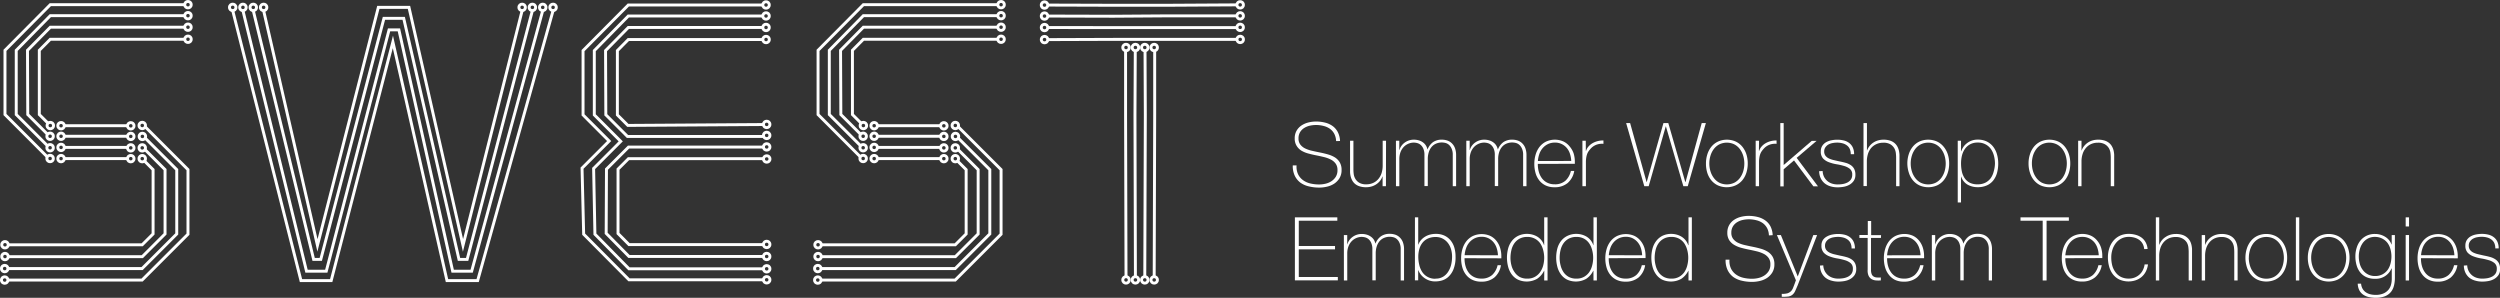 <svg xmlns="http://www.w3.org/2000/svg" viewBox="0 0 848.39 101.06"><rect x="0" y="0" width="848.39" height="101.06" fill="#333333" stroke="none"/><defs><style>.cls-1{fill:none;stroke:#fff;stroke-miterlimit:10;}.cls-2{fill:#fff;}</style></defs><title>SWEST_logo_PC</title><g id="レイヤー_2" data-name="レイヤー 2"><g id="レイヤー_2-2" data-name="レイヤー 2"><circle class="cls-1" cx="63.79" cy="1.59" r="1.09"/><circle class="cls-1" cx="63.79" cy="5.32" r="1.09"/><circle class="cls-1" cx="63.79" cy="9.23" r="1.09"/><circle class="cls-1" cx="63.8" cy="13.32" r="1.09"/><circle class="cls-1" cx="1.69" cy="83.06" r="1.09"/><circle class="cls-1" cx="1.69" cy="87.06" r="1.09"/><circle class="cls-1" cx="1.59" cy="91.14" r="1.09"/><circle class="cls-1" cx="1.59" cy="95.04" r="1.09"/><circle class="cls-1" cx="17" cy="53.79" r="1.09"/><circle class="cls-1" cx="20.72" cy="50.02" r="1.09"/><circle class="cls-1" cx="20.72" cy="53.82" r="1.09"/><circle class="cls-1" cx="17" cy="50.14" r="1.09"/><circle class="cls-1" cx="17" cy="46.24" r="1.09"/><circle class="cls-1" cx="17.07" cy="42.61" r="1.09"/><circle class="cls-1" cx="20.72" cy="46.24" r="1.09"/><circle class="cls-1" cx="20.72" cy="42.66" r="1.09"/><circle class="cls-1" cx="44.38" cy="53.84" r="1.09"/><circle class="cls-1" cx="44.38" cy="50.18" r="1.09"/><circle class="cls-1" cx="48.27" cy="53.84" r="1.09"/><circle class="cls-1" cx="48.27" cy="50.18" r="1.09"/><circle class="cls-1" cx="44.38" cy="46.29" r="1.09"/><circle class="cls-1" cx="44.38" cy="42.7" r="1.09"/><circle class="cls-1" cx="48.32" cy="46.3" r="1.09"/><circle class="cls-1" cx="48.27" cy="42.58" r="1.09"/><path class="cls-1" d="M62.7,13.32H17.07l-3.73,3.76V38.87l3,3"/><polyline class="cls-1" points="62.7 9.23 17.07 9.23 9.33 17.08 9.42 38.87 16.15 45.59"/><polyline class="cls-1" points="62.7 5.32 17.07 5.32 5.51 17.08 5.51 38.87 16.12 49.48"/><polyline class="cls-1" points="62.7 1.59 17.07 1.59 1.69 17.08 1.69 38.87 16.03 53.22"/><polyline class="cls-1" points="2.78 83.08 48.24 83.08 51.95 79.38 51.95 57.57 49.01 54.63"/><polyline class="cls-1" points="2.78 87.11 48.28 87.11 56.01 79.38 56.01 57.57 49.21 50.77"/><polyline class="cls-1" points="2.69 91.14 48.22 91.14 59.98 79.38 59.98 57.57 49.28 46.87"/><polyline class="cls-1" points="2.69 95.04 48.22 95.04 63.79 79.47 63.79 57.57 49.3 43.07"/><line class="cls-1" x1="21.82" y1="42.66" x2="43.29" y2="42.66"/><line class="cls-1" x1="21.82" y1="46.24" x2="43.29" y2="46.24"/><line class="cls-1" x1="21.82" y1="50.02" x2="43.29" y2="50.02"/><line class="cls-1" x1="21.82" y1="53.82" x2="43.29" y2="53.82"/><circle class="cls-1" cx="78.97" cy="2.5" r="1.09"/><circle class="cls-1" cx="85.95" cy="2.5" r="1.09"/><circle class="cls-1" cx="82.44" cy="2.5" r="1.09"/><circle class="cls-1" cx="89.46" cy="2.5" r="1.09"/><circle class="cls-1" cx="177.19" cy="2.5" r="1.09"/><circle class="cls-1" cx="184.18" cy="2.5" r="1.09"/><circle class="cls-1" cx="180.67" cy="2.5" r="1.09"/><circle class="cls-1" cx="187.69" cy="2.5" r="1.09"/><polyline class="cls-1" points="89.46 3.59 107.73 83.28 128.39 2.5 138.79 2.5 157.12 83.28 177.19 3.59"/><polyline class="cls-1" points="78.97 3.59 102.14 95.23 112.39 95.23 133.33 14.22 151.69 95.23 162.09 95.23 187.69 3.59"/><polyline class="cls-1" points="82.44 3.59 104.02 92.04 110.72 92.04 132.03 10.13 135.37 10.13 153.62 92.04 160.06 92.04 184.18 3.59"/><polyline class="cls-1" points="85.95 3.59 106.43 88.02 108.86 88.02 130.29 6.23 137 6.23 155.76 88.02 158.53 88.02 180.67 3.59"/><circle class="cls-1" cx="339.72" cy="1.59" r="1.09"/><circle class="cls-1" cx="339.72" cy="5.32" r="1.09"/><circle class="cls-1" cx="339.72" cy="9.23" r="1.09"/><circle class="cls-1" cx="339.72" cy="13.32" r="1.09"/><circle class="cls-1" cx="277.61" cy="83.06" r="1.09"/><circle class="cls-1" cx="277.61" cy="87.06" r="1.09"/><circle class="cls-1" cx="277.52" cy="91.14" r="1.09"/><circle class="cls-1" cx="277.52" cy="95.04" r="1.09"/><circle class="cls-1" cx="292.92" cy="53.79" r="1.09"/><circle class="cls-1" cx="296.65" cy="50.02" r="1.09"/><circle class="cls-1" cx="296.65" cy="53.82" r="1.09"/><circle class="cls-1" cx="292.92" cy="50.14" r="1.09"/><circle class="cls-1" cx="292.92" cy="46.24" r="1.09"/><circle class="cls-1" cx="292.99" cy="42.61" r="1.09"/><circle class="cls-1" cx="296.65" cy="46.24" r="1.09"/><circle class="cls-1" cx="296.65" cy="42.66" r="1.09"/><circle class="cls-1" cx="320.3" cy="53.84" r="1.09"/><circle class="cls-1" cx="320.3" cy="50.18" r="1.09"/><circle class="cls-1" cx="324.19" cy="53.84" r="1.09"/><circle class="cls-1" cx="324.19" cy="50.18" r="1.09"/><circle class="cls-1" cx="320.3" cy="46.29" r="1.09"/><circle class="cls-1" cx="320.3" cy="42.7" r="1.09"/><circle class="cls-1" cx="324.24" cy="46.3" r="1.09"/><circle class="cls-1" cx="324.19" cy="42.58" r="1.09"/><path class="cls-1" d="M338.63,13.32H293l-3.72,3.76V38.87l3,3"/><polyline class="cls-1" points="338.63 9.23 292.99 9.23 285.25 17.08 285.35 38.87 292.07 45.59"/><polyline class="cls-1" points="338.63 5.32 292.99 5.32 281.43 17.08 281.43 38.87 292.05 49.48"/><polyline class="cls-1" points="338.63 1.59 292.99 1.59 277.61 17.08 277.61 38.87 291.96 53.22"/><polyline class="cls-1" points="278.71 83.08 324.17 83.08 327.87 79.38 327.87 57.57 324.93 54.63"/><polyline class="cls-1" points="278.71 87.11 324.2 87.11 331.94 79.38 331.94 57.57 325.14 50.77"/><polyline class="cls-1" points="278.61 91.14 324.15 91.14 335.9 79.38 335.9 57.57 325.2 46.87"/><polyline class="cls-1" points="278.61 95.04 324.15 95.04 339.72 79.47 339.72 57.57 325.22 43.07"/><line class="cls-1" x1="297.74" y1="42.66" x2="319.21" y2="42.66"/><line class="cls-1" x1="297.74" y1="46.24" x2="319.21" y2="46.24"/><line class="cls-1" x1="297.74" y1="50.02" x2="319.21" y2="50.02"/><line class="cls-1" x1="297.74" y1="53.82" x2="319.21" y2="53.82"/><circle class="cls-1" cx="259.96" cy="1.69" r="1.09"/><circle class="cls-1" cx="259.96" cy="5.42" r="1.09"/><circle class="cls-1" cx="259.96" cy="9.32" r="1.09"/><circle class="cls-1" cx="259.97" cy="13.41" r="1.09"/><path class="cls-1" d="M258.87,13.41H213.23l-3.72,3.76V39l3.56,3.56,46-.3"/><polyline class="cls-1" points="258.87 9.32 213.23 9.32 205.5 17.17 205.59 38.96 212.94 46.31 259.09 46.31"/><polyline class="cls-1" points="258.87 5.42 213.23 5.42 201.68 17.17 201.68 38.99 210.65 47.97 201.45 57.17 201.89 79.47 213.45 91.22 259.09 91.22"/><polyline class="cls-1" points="258.87 1.69 213.23 1.69 197.86 17.17 197.86 38.99 206.72 47.86 197.52 57.06 198.07 79.47 213.45 94.95 259.09 94.95"/><circle class="cls-1" cx="260.18" cy="94.95" r="1.09"/><circle class="cls-1" cx="260.18" cy="91.22" r="1.09"/><circle class="cls-1" cx="260.18" cy="87.04" r="1.09"/><circle class="cls-1" cx="260.18" cy="82.95" r="1.09"/><path class="cls-1" d="M259.09,83H213.45l-3.72-3.76V57.4l3.56-3.56h45.8"/><polyline class="cls-1" points="259.09 87.04 213.45 87.04 205.71 79.19 205.81 57.4 213.31 49.9 259.09 49.9"/><circle class="cls-1" cx="260.18" cy="42.22" r="1.09"/><circle class="cls-1" cx="260.18" cy="45.95" r="1.09"/><circle class="cls-1" cx="260.18" cy="49.86" r="1.09"/><circle class="cls-1" cx="260.19" cy="53.95" r="1.09"/><circle class="cls-1" cx="420.86" cy="1.65" r="1.09"/><circle class="cls-1" cx="420.86" cy="5.38" r="1.09"/><circle class="cls-1" cx="420.86" cy="9.28" r="1.09"/><circle class="cls-1" cx="420.87" cy="13.38" r="1.09"/><path class="cls-1" d="M391.85,17.12V38.91l-.17,55"/><polyline class="cls-1" points="388.57 17.21 388.67 39 388.49 93.89"/><polyline class="cls-1" points="355.56 13.44 378.25 13.36 395.57 13.36 419.77 13.36"/><path class="cls-1" d="M382.12,93.9l-.15-55V17.12"/><polyline class="cls-1" points="355.56 9.35 377.52 9.36 396.31 9.36 419.77 9.36"/><polyline class="cls-1" points="385.31 93.89 385.16 39 385.26 17.21"/><circle class="cls-1" cx="354.46" cy="1.72" r="1.09"/><circle class="cls-1" cx="354.46" cy="5.45" r="1.09"/><circle class="cls-1" cx="354.46" cy="9.35" r="1.09"/><circle class="cls-1" cx="354.47" cy="13.44" r="1.09"/><circle class="cls-1" cx="391.68" cy="94.99" r="1.09"/><circle class="cls-1" cx="388.49" cy="94.99" r="1.09"/><circle class="cls-1" cx="385.31" cy="94.99" r="1.09"/><circle class="cls-1" cx="382.12" cy="94.99" r="1.09"/><polyline class="cls-1" points="355.56 5.45 377.75 5.51 396.13 5.38 419.77 5.38"/><polyline class="cls-1" points="355.56 1.72 377.75 1.79 396.13 1.79 419.77 1.65"/><circle class="cls-1" cx="391.68" cy="16.12" r="1.09"/><circle class="cls-1" cx="388.49" cy="16.12" r="1.09"/><circle class="cls-1" cx="385.31" cy="16.12" r="1.09"/><circle class="cls-1" cx="382.12" cy="16.12" r="1.09"/><path class="cls-2" d="M453.41,47.88a5.73,5.73,0,0,0-.58-2.4,5,5,0,0,0-1.43-1.71,6.18,6.18,0,0,0-2.14-1,10.17,10.17,0,0,0-2.72-.35,9.71,9.71,0,0,0-1.93.21,6.13,6.13,0,0,0-1.92.74,4.37,4.37,0,0,0-1.46,1.41,4,4,0,0,0-.57,2.2,3.32,3.32,0,0,0,.63,2.1,4.59,4.59,0,0,0,1.65,1.31,10.88,10.88,0,0,0,2.34.79q1.32.3,2.67.57c.92.18,1.82.4,2.69.65a9.2,9.2,0,0,1,2.34,1,5,5,0,0,1,1.66,1.68,4.9,4.9,0,0,1,.63,2.59,5.18,5.18,0,0,1-.72,2.82,6.07,6.07,0,0,1-1.81,1.86,7.54,7.54,0,0,1-2.43,1,11.19,11.19,0,0,1-2.57.31,14.82,14.82,0,0,1-3.54-.4A7.93,7.93,0,0,1,441.32,62a6.38,6.38,0,0,1-1.93-2.36,7.67,7.67,0,0,1-.68-3.51H440a6,6,0,0,0,.51,3,5.39,5.39,0,0,0,1.67,2,6.9,6.9,0,0,0,2.5,1.13,13,13,0,0,0,3,.34,9.67,9.67,0,0,0,2.06-.24,6.34,6.34,0,0,0,2-.81,5,5,0,0,0,1.53-1.5,4.16,4.16,0,0,0,.61-2.34,3.61,3.61,0,0,0-.63-2.2,4.61,4.61,0,0,0-1.66-1.38,10.72,10.72,0,0,0-2.34-.84c-.87-.21-1.77-.41-2.69-.59s-1.79-.39-2.67-.63a9.19,9.19,0,0,1-2.34-1A5,5,0,0,1,440,49.46a4.56,4.56,0,0,1-.63-2.51,5.07,5.07,0,0,1,.65-2.62,5.28,5.28,0,0,1,1.68-1.77,7.43,7.43,0,0,1,2.32-1,10.73,10.73,0,0,1,2.55-.32,12.57,12.57,0,0,1,3.14.38,7.46,7.46,0,0,1,2.55,1.17A5.82,5.82,0,0,1,454,44.85a7.27,7.27,0,0,1,.75,3Z"/><path class="cls-2" d="M470.33,63.18h-1.14v-3.3h-.06a5,5,0,0,1-.85,1.55,5.7,5.7,0,0,1-2.9,1.87,6.63,6.63,0,0,1-1.77.24,7,7,0,0,1-2.29-.33,4.52,4.52,0,0,1-1.55-.87,4.16,4.16,0,0,1-.94-1.21,5.67,5.67,0,0,1-.5-1.37,8,8,0,0,1-.18-1.33c0-.43,0-.81,0-1.13V47.76h1.14v9.75a14.33,14.33,0,0,0,.09,1.46,4.37,4.37,0,0,0,.53,1.65,3.82,3.82,0,0,0,1.3,1.36,4.48,4.48,0,0,0,2.46.57,5.48,5.48,0,0,0,2.33-.48,5,5,0,0,0,1.75-1.33,5.89,5.89,0,0,0,1.1-2,8.6,8.6,0,0,0,.37-2.6V47.76h1.14Z"/><path class="cls-2" d="M473.72,47.76h1.14v3.15h.06a4.1,4.1,0,0,1,.63-1.36,4.91,4.91,0,0,1,1.1-1.13,5.19,5.19,0,0,1,1.44-.75,5.11,5.11,0,0,1,1.66-.27,5.79,5.79,0,0,1,1.92.29,4.55,4.55,0,0,1,1.38.75,3.7,3.7,0,0,1,.9,1.05,4,4,0,0,1,.45,1.18h.06a5.6,5.6,0,0,1,1.85-2.44,5.11,5.11,0,0,1,3-.83,5.76,5.76,0,0,1,1.94.32,4.06,4.06,0,0,1,1.53,1,4.37,4.37,0,0,1,1,1.63,6.85,6.85,0,0,1,.36,2.34V63.18H493V52.62a4.94,4.94,0,0,0-.45-2.31A3.58,3.58,0,0,0,491.53,49a3,3,0,0,0-1.23-.54,6.25,6.25,0,0,0-.95-.11,5.06,5.06,0,0,0-1.93.36,4.11,4.11,0,0,0-1.53,1.08,5.1,5.1,0,0,0-1,1.79,7.59,7.59,0,0,0-.36,2.44v9.12h-1.14V52.62a5.08,5.08,0,0,0-.43-2.29,3.48,3.48,0,0,0-1-1.28,3.06,3.06,0,0,0-1.2-.54,5.44,5.44,0,0,0-1-.12,4.81,4.81,0,0,0-3.27,1.35,5.16,5.16,0,0,0-1.17,1.77,6.6,6.6,0,0,0-.45,2.55v9.12h-1.14Z"/><path class="cls-2" d="M497.6,47.76h1.14v3.15h.06a4.1,4.1,0,0,1,.63-1.36,4.91,4.91,0,0,1,1.1-1.13,5.19,5.19,0,0,1,1.44-.75,5.11,5.11,0,0,1,1.66-.27,5.79,5.79,0,0,1,1.92.29,4.55,4.55,0,0,1,1.38.75,3.7,3.7,0,0,1,.9,1.05,4,4,0,0,1,.45,1.18h.06a5.6,5.6,0,0,1,1.85-2.44,5.11,5.11,0,0,1,3-.83,5.76,5.76,0,0,1,1.94.32,4.06,4.06,0,0,1,1.53,1,4.37,4.37,0,0,1,1,1.63,6.85,6.85,0,0,1,.36,2.34V63.18h-1.14V52.62a4.94,4.94,0,0,0-.45-2.31A3.58,3.58,0,0,0,515.41,49a3,3,0,0,0-1.23-.54,6.25,6.25,0,0,0-.95-.11,5.06,5.06,0,0,0-1.93.36,4.11,4.11,0,0,0-1.53,1.08,5.1,5.1,0,0,0-1,1.79,7.59,7.59,0,0,0-.36,2.44v9.12h-1.14V52.62a5.08,5.08,0,0,0-.43-2.29,3.48,3.48,0,0,0-1-1.28,3.06,3.06,0,0,0-1.2-.54,5.44,5.44,0,0,0-1-.12,4.81,4.81,0,0,0-3.27,1.35,5.16,5.16,0,0,0-1.17,1.77,6.6,6.6,0,0,0-.45,2.55v9.12H497.6Z"/><path class="cls-2" d="M521.87,55.62v.18a9.14,9.14,0,0,0,.36,2.58,6.62,6.62,0,0,0,1.07,2.16A5,5,0,0,0,525.08,62a5.4,5.4,0,0,0,2.48.54,5.29,5.29,0,0,0,3.67-1.21A6.38,6.38,0,0,0,533.09,58h1.14A6.89,6.89,0,0,1,532,62.1a6.71,6.71,0,0,1-4.49,1.44,6.78,6.78,0,0,1-3-.61,6.07,6.07,0,0,1-2.13-1.68,7.14,7.14,0,0,1-1.28-2.52,11.3,11.3,0,0,1-.42-3.14,11,11,0,0,1,.44-3.1,7.8,7.8,0,0,1,1.3-2.61,6.48,6.48,0,0,1,2.18-1.8,7.22,7.22,0,0,1,5.94-.08,6,6,0,0,1,2.08,1.64A7.28,7.28,0,0,1,534,52a9.55,9.55,0,0,1,.43,2.92c0,.1,0,.22,0,.35s0,.23,0,.31Zm11.34-1a9.2,9.2,0,0,0-.42-2.38,5.92,5.92,0,0,0-1.07-2A5.31,5.31,0,0,0,530,48.9a5,5,0,0,0-2.3-.51,5.41,5.41,0,0,0-2.44.53,5.5,5.5,0,0,0-1.77,1.38,6,6,0,0,0-1.12,2,9.36,9.36,0,0,0-.48,2.34Z"/><path class="cls-2" d="M538.16,51.18h.09a3.77,3.77,0,0,1,.77-1.41,5.37,5.37,0,0,1,1.35-1.14,6.66,6.66,0,0,1,1.77-.73,7.12,7.12,0,0,1,2-.23v1.14a5.37,5.37,0,0,0-2,.18,5,5,0,0,0-2.21,1.32,10.54,10.54,0,0,0-.73.87,4.24,4.24,0,0,0-.53.93,5.88,5.88,0,0,0-.33,1.14,10,10,0,0,0-.15,1.5v8.43H537V47.76h1.14Z"/><path class="cls-2" d="M551.84,41.76h1.35l5.58,20h.06l5.67-20h1.65l5.76,20H572l5.49-20h1.41l-6.15,21.42h-1.5L565.34,42.9h-.06l-5.79,20.28H558Z"/><path class="cls-2" d="M578.93,55.47a10.11,10.11,0,0,1,.47-3.1,7.81,7.81,0,0,1,1.36-2.57A6.47,6.47,0,0,1,583,48.05a7.39,7.39,0,0,1,6.06,0,6.47,6.47,0,0,1,2.22,1.75,7.83,7.83,0,0,1,1.37,2.57,10.11,10.11,0,0,1,.46,3.1,10.28,10.28,0,0,1-.46,3.12,7.64,7.64,0,0,1-1.37,2.57A6.56,6.56,0,0,1,589,62.9a7.49,7.49,0,0,1-6.06,0,6.56,6.56,0,0,1-2.22-1.74,7.62,7.62,0,0,1-1.36-2.57A10.29,10.29,0,0,1,578.93,55.47Zm1.14,0a9.06,9.06,0,0,0,.39,2.66,7.18,7.18,0,0,0,1.14,2.26A5.56,5.56,0,0,0,583.46,62a5.9,5.9,0,0,0,5.1,0,5.56,5.56,0,0,0,1.86-1.58,7.18,7.18,0,0,0,1.14-2.26,9.23,9.23,0,0,0,0-5.31,7.23,7.23,0,0,0-1.14-2.27A5.54,5.54,0,0,0,588.56,49a5.81,5.81,0,0,0-5.1,0,5.54,5.54,0,0,0-1.86,1.57,7.23,7.23,0,0,0-1.14,2.27A9,9,0,0,0,580.07,55.47Z"/><path class="cls-2" d="M596.9,51.18H597a3.77,3.77,0,0,1,.77-1.41,5.37,5.37,0,0,1,1.35-1.14,6.66,6.66,0,0,1,1.77-.73,7.12,7.12,0,0,1,2-.23v1.14a5.37,5.37,0,0,0-2,.18,5,5,0,0,0-2.21,1.32,10.54,10.54,0,0,0-.73.87,4.24,4.24,0,0,0-.53.93,5.88,5.88,0,0,0-.33,1.14,10,10,0,0,0-.15,1.5v8.43h-1.14V47.76h1.14Z"/><path class="cls-2" d="M604.16,41.76h1.14V56l9.51-8.19h1.65l-6.75,5.76,7.23,9.66h-1.56l-6.57-8.79-3.51,3v5.82h-1.14Z"/><path class="cls-2" d="M618.53,58.05A4.76,4.76,0,0,0,619,60a4.63,4.63,0,0,0,1.1,1.41,4.56,4.56,0,0,0,1.57.88,6.13,6.13,0,0,0,2,.3,10.35,10.35,0,0,0,1.61-.13,5.57,5.57,0,0,0,1.59-.5,3.27,3.27,0,0,0,1.21-1,2.68,2.68,0,0,0,.48-1.64,2.41,2.41,0,0,0-.78-2,5.43,5.43,0,0,0-2-1,19.94,19.94,0,0,0-2.55-.58,13.23,13.23,0,0,1-2.55-.68,5.2,5.2,0,0,1-2-1.27,3.4,3.4,0,0,1-.78-2.42,3.34,3.34,0,0,1,.51-1.9,3.83,3.83,0,0,1,1.31-1.22,5.88,5.88,0,0,1,1.78-.64,10.23,10.23,0,0,1,2-.2,9,9,0,0,1,2.25.27,4.89,4.89,0,0,1,1.82.87,4.14,4.14,0,0,1,1.2,1.53,5.28,5.28,0,0,1,.43,2.25h-1.14a4.28,4.28,0,0,0-.34-1.8,3.12,3.12,0,0,0-1-1.21,4.2,4.2,0,0,0-1.46-.69,6.93,6.93,0,0,0-1.8-.23,8.43,8.43,0,0,0-1.57.15,4.58,4.58,0,0,0-1.43.51,3.18,3.18,0,0,0-1,.93,2.32,2.32,0,0,0-.41,1.38,2.35,2.35,0,0,0,.45,1.5,3.25,3.25,0,0,0,1.19.92,8.19,8.19,0,0,0,1.65.55l1.84.42c.76.14,1.48.31,2.15.5a6,6,0,0,1,1.74.78,3.51,3.51,0,0,1,1.15,1.27,4.15,4.15,0,0,1,.42,2,3.51,3.51,0,0,1-.57,2.07,4.41,4.41,0,0,1-1.44,1.31,6.07,6.07,0,0,1-1.93.69,11.6,11.6,0,0,1-2.09.19,8.27,8.27,0,0,1-2.44-.34,5.57,5.57,0,0,1-2-1.05,5,5,0,0,1-1.32-1.73,5.82,5.82,0,0,1-.51-2.37Z"/><path class="cls-2" d="M633.56,41.76v9.3h.06a4.94,4.94,0,0,1,.86-1.54,5.7,5.7,0,0,1,1.29-1.16,5.65,5.65,0,0,1,1.6-.72,6.63,6.63,0,0,1,1.77-.24,7,7,0,0,1,2.3.33,4.47,4.47,0,0,1,1.54.87,4.24,4.24,0,0,1,.95,1.22,5.56,5.56,0,0,1,.49,1.36,8.1,8.1,0,0,1,.18,1.34c0,.43,0,.8,0,1.12v9.54h-1.14V53.43q0-.57-.09-1.44a4.35,4.35,0,0,0-.52-1.66A3.82,3.82,0,0,0,641.56,49a4.51,4.51,0,0,0-2.45-.57,5.44,5.44,0,0,0-2.34.48A5.08,5.08,0,0,0,635,50.21a5.87,5.87,0,0,0-1.09,2,8.53,8.53,0,0,0-.38,2.59v8.34h-1.14V41.76Z"/><path class="cls-2" d="M647.27,55.47a10.11,10.11,0,0,1,.47-3.1,7.81,7.81,0,0,1,1.36-2.57,6.47,6.47,0,0,1,2.22-1.75,7.39,7.39,0,0,1,6.06,0,6.47,6.47,0,0,1,2.22,1.75A7.83,7.83,0,0,1,661,52.37a10.11,10.11,0,0,1,.46,3.1,10.28,10.28,0,0,1-.46,3.12,7.64,7.64,0,0,1-1.37,2.57,6.56,6.56,0,0,1-2.22,1.74,7.49,7.49,0,0,1-6.06,0,6.56,6.56,0,0,1-2.22-1.74,7.62,7.62,0,0,1-1.36-2.57A10.29,10.29,0,0,1,647.27,55.47Zm1.14,0a9.06,9.06,0,0,0,.39,2.66,7.18,7.18,0,0,0,1.14,2.26A5.56,5.56,0,0,0,651.8,62a5.9,5.9,0,0,0,5.1,0,5.56,5.56,0,0,0,1.86-1.58,7.18,7.18,0,0,0,1.14-2.26,9.23,9.23,0,0,0,0-5.31,7.23,7.23,0,0,0-1.14-2.27A5.54,5.54,0,0,0,656.9,49a5.81,5.81,0,0,0-5.1,0,5.54,5.54,0,0,0-1.86,1.57,7.23,7.23,0,0,0-1.14,2.27A9,9,0,0,0,648.41,55.47Z"/><path class="cls-2" d="M665.48,51.3h.09a5.89,5.89,0,0,1,.6-1.26,5.25,5.25,0,0,1,1.11-1.27,6,6,0,0,1,1.67-1,6,6,0,0,1,2.23-.39,6.76,6.76,0,0,1,3.08.66,6.24,6.24,0,0,1,2.16,1.77,7.59,7.59,0,0,1,1.27,2.58,11.19,11.19,0,0,1,.42,3.09,11.77,11.77,0,0,1-.42,3.24,7.15,7.15,0,0,1-1.28,2.54,5.85,5.85,0,0,1-2.16,1.66,7.37,7.37,0,0,1-3.09.6,6.88,6.88,0,0,1-3.42-.84,4.88,4.88,0,0,1-2.2-2.73h-.06V68.7h-1.11V47.76h1.11Zm5.69,11.25a5.6,5.6,0,0,0,2.6-.57,5.14,5.14,0,0,0,1.8-1.53,6.66,6.66,0,0,0,1-2.23A10.39,10.39,0,0,0,677,55.5a10.28,10.28,0,0,0-.33-2.59,7.16,7.16,0,0,0-1-2.28A5.27,5.27,0,0,0,673.83,49a5.39,5.39,0,0,0-2.66-.62,5.31,5.31,0,0,0-2.62.6,5.08,5.08,0,0,0-1.76,1.59,6.74,6.74,0,0,0-1,2.27,11.51,11.51,0,0,0-.3,2.65,12.83,12.83,0,0,0,.27,2.66,6.47,6.47,0,0,0,.92,2.25A4.69,4.69,0,0,0,668.44,62,5.77,5.77,0,0,0,671.17,62.55Z"/><path class="cls-2" d="M688.4,55.47a9.82,9.82,0,0,1,.47-3.1,7.81,7.81,0,0,1,1.36-2.57,6.47,6.47,0,0,1,2.22-1.75,7.39,7.39,0,0,1,6.06,0,6.47,6.47,0,0,1,2.22,1.75,8,8,0,0,1,1.37,2.57,10.11,10.11,0,0,1,.46,3.1,10.28,10.28,0,0,1-.46,3.12,7.82,7.82,0,0,1-1.37,2.57,6.56,6.56,0,0,1-2.22,1.74,7.49,7.49,0,0,1-6.06,0,6.56,6.56,0,0,1-2.22-1.74,7.62,7.62,0,0,1-1.36-2.57A10,10,0,0,1,688.4,55.47Zm1.14,0a9.06,9.06,0,0,0,.39,2.66,7.18,7.18,0,0,0,1.14,2.26A5.56,5.56,0,0,0,692.93,62a5.9,5.9,0,0,0,5.1,0,5.56,5.56,0,0,0,1.86-1.58A7.18,7.18,0,0,0,701,58.13a9.23,9.23,0,0,0,0-5.31,7.23,7.23,0,0,0-1.14-2.27A5.54,5.54,0,0,0,698,49a5.81,5.81,0,0,0-5.1,0,5.54,5.54,0,0,0-1.86,1.57,7.23,7.23,0,0,0-1.14,2.27A9,9,0,0,0,689.54,55.47Z"/><path class="cls-2" d="M705.23,47.76h1.14v3.3h.06a4.74,4.74,0,0,1,.86-1.54,5.66,5.66,0,0,1,2.89-1.88A6.63,6.63,0,0,1,712,47.4a7,7,0,0,1,2.3.33,4.47,4.47,0,0,1,1.54.87,4,4,0,0,1,.94,1.22,5.21,5.21,0,0,1,.5,1.36,8.1,8.1,0,0,1,.18,1.34c0,.43,0,.8,0,1.12v9.54H716.3V53.43q0-.57-.09-1.44a4.36,4.36,0,0,0-.53-1.66A3.88,3.88,0,0,0,714.37,49a4.53,4.53,0,0,0-2.45-.57,5.44,5.44,0,0,0-2.34.48,5.08,5.08,0,0,0-1.74,1.34,5.87,5.87,0,0,0-1.09,2,8.23,8.23,0,0,0-.38,2.59v8.34h-1.14Z"/><path class="cls-2" d="M439.43,73.76h14.4V74.9H440.75v8.58h12.3v1.14h-12.3V94H454v1.14H439.43Z"/><path class="cls-2" d="M456.05,79.76h1.14v3.15h.06a4.1,4.1,0,0,1,.63-1.36,4.91,4.91,0,0,1,1.1-1.13,5.19,5.19,0,0,1,1.44-.75,5.11,5.11,0,0,1,1.66-.27,5.79,5.79,0,0,1,1.92.29,4.55,4.55,0,0,1,1.38.75,3.7,3.7,0,0,1,.9,1,4,4,0,0,1,.45,1.18h.06a5.6,5.6,0,0,1,1.85-2.44,5.11,5.11,0,0,1,3-.83,5.76,5.76,0,0,1,1.94.32,4.06,4.06,0,0,1,1.53,1,4.37,4.37,0,0,1,1,1.63,6.85,6.85,0,0,1,.36,2.34V95.18h-1.14V84.62a4.94,4.94,0,0,0-.45-2.31A3.58,3.58,0,0,0,473.86,81a3,3,0,0,0-1.23-.54,6.25,6.25,0,0,0-.95-.11,5.06,5.06,0,0,0-1.93.36,4.11,4.11,0,0,0-1.53,1.08,5.1,5.1,0,0,0-1,1.79,7.59,7.59,0,0,0-.36,2.44v9.12h-1.14V84.62a5.08,5.08,0,0,0-.43-2.29,3.48,3.48,0,0,0-1-1.28,3.06,3.06,0,0,0-1.2-.54,5.44,5.44,0,0,0-1-.12,4.81,4.81,0,0,0-3.27,1.35,5.16,5.16,0,0,0-1.17,1.77,6.6,6.6,0,0,0-.45,2.55v9.12h-1.14Z"/><path class="cls-2" d="M480.17,73.76h1.11V83h.06a4.84,4.84,0,0,1,.93-1.57,6.09,6.09,0,0,1,1.39-1.14,6.2,6.2,0,0,1,1.68-.69,7.66,7.66,0,0,1,1.87-.23,6.77,6.77,0,0,1,3,.6,5.94,5.94,0,0,1,2.09,1.65,7,7,0,0,1,1.25,2.45,10.74,10.74,0,0,1,.4,3,10.94,10.94,0,0,1-.75,4.43,7.06,7.06,0,0,1-1.8,2.55,5.56,5.56,0,0,1-2.2,1.17,8.21,8.21,0,0,1-2,.28,6.15,6.15,0,0,1-4.36-1.6,5.4,5.4,0,0,1-1.06-1.28,5.17,5.17,0,0,1-.45-.93h-.06v3.45h-1.11Zm7,20.79a4.76,4.76,0,0,0,2.58-.66,5.24,5.24,0,0,0,1.72-1.72,7.74,7.74,0,0,0,1-2.4,12.12,12.12,0,0,0,.3-2.66,9,9,0,0,0-.34-2.49,6.4,6.4,0,0,0-1.06-2.14A5.41,5.41,0,0,0,489.63,81a5,5,0,0,0-2.42-.57,6.25,6.25,0,0,0-2.62.51,5,5,0,0,0-1.83,1.41,6,6,0,0,0-1.09,2.13,9.47,9.47,0,0,0-.36,2.67,11.58,11.58,0,0,0,.33,2.76,7.29,7.29,0,0,0,1,2.39,5.19,5.19,0,0,0,4.53,2.29Z"/><path class="cls-2" d="M497,87.62v.18a9.14,9.14,0,0,0,.36,2.58,6.62,6.62,0,0,0,1.07,2.16A5,5,0,0,0,500.21,94a5.4,5.4,0,0,0,2.48.54,5.29,5.29,0,0,0,3.67-1.21A6.38,6.38,0,0,0,508.22,90h1.14a6.89,6.89,0,0,1-2.2,4.14,6.71,6.71,0,0,1-4.49,1.44,6.78,6.78,0,0,1-3-.61,6.07,6.07,0,0,1-2.13-1.68,7.14,7.14,0,0,1-1.28-2.52,11.3,11.3,0,0,1-.42-3.14,11,11,0,0,1,.44-3.1,7.8,7.8,0,0,1,1.3-2.61,6.48,6.48,0,0,1,2.18-1.8,7.22,7.22,0,0,1,5.94-.08,6,6,0,0,1,2.08,1.64,7.28,7.28,0,0,1,1.28,2.4,9.55,9.55,0,0,1,.43,2.92c0,.1,0,.22,0,.35s0,.23,0,.31Zm11.34-1a9.2,9.2,0,0,0-.42-2.38,5.74,5.74,0,0,0-1.07-2,5.31,5.31,0,0,0-1.71-1.37,5,5,0,0,0-2.3-.51,5.41,5.41,0,0,0-2.44.53,5.5,5.5,0,0,0-1.77,1.38,6.15,6.15,0,0,0-1.12,2,9.36,9.36,0,0,0-.48,2.34Z"/><path class="cls-2" d="M524.06,91.88H524a7,7,0,0,1-2.4,2.75,7.19,7.19,0,0,1-6.51.25A5.92,5.92,0,0,1,513,93.11a7.65,7.65,0,0,1-1.2-2.56,12.22,12.22,0,0,1,0-6.24,7.3,7.3,0,0,1,1.28-2.57A6.1,6.1,0,0,1,515.27,80a6.83,6.83,0,0,1,3-.63,6.69,6.69,0,0,1,1.83.26,6.41,6.41,0,0,1,1.67.73,5.3,5.3,0,0,1,2.2,2.82h.06V73.76h1.14V95.18h-1.14Zm-5.73,2.67a5.1,5.1,0,0,0,2.54-.6,5.4,5.4,0,0,0,1.77-1.59,7,7,0,0,0,1.05-2.26,10.19,10.19,0,0,0,0-5.22,7.42,7.42,0,0,0-1-2.28A5.11,5.11,0,0,0,520.87,81a5.28,5.28,0,0,0-2.57-.6,5.41,5.41,0,0,0-2.61.59,5.17,5.17,0,0,0-1.78,1.57,6.58,6.58,0,0,0-1,2.28,11.22,11.22,0,0,0-.32,2.67,10,10,0,0,0,.35,2.63A7,7,0,0,0,514,92.39,5.2,5.2,0,0,0,515.75,94,5.34,5.34,0,0,0,518.33,94.55Z"/><path class="cls-2" d="M540.74,91.88h-.06a7,7,0,0,1-2.4,2.75,7.19,7.19,0,0,1-6.51.25,5.92,5.92,0,0,1-2.07-1.77,7.65,7.65,0,0,1-1.2-2.56,12.22,12.22,0,0,1,0-6.24,7.3,7.3,0,0,1,1.28-2.57A6.1,6.1,0,0,1,532,80a6.83,6.83,0,0,1,3-.63,6.69,6.69,0,0,1,1.83.26,6.41,6.41,0,0,1,1.67.73,5.3,5.3,0,0,1,2.2,2.82h.06V73.76h1.14V95.18h-1.14ZM535,94.55a5.1,5.1,0,0,0,2.54-.6,5.4,5.4,0,0,0,1.77-1.59,7,7,0,0,0,1-2.26,10.19,10.19,0,0,0,0-5.22,7.42,7.42,0,0,0-1-2.28A5.11,5.11,0,0,0,537.55,81a5.28,5.28,0,0,0-2.57-.6,5.41,5.41,0,0,0-2.61.59,5.17,5.17,0,0,0-1.78,1.57,6.58,6.58,0,0,0-1,2.28,11.22,11.22,0,0,0-.32,2.67,10,10,0,0,0,.35,2.63,7,7,0,0,0,1,2.26A5.2,5.2,0,0,0,532.43,94,5.34,5.34,0,0,0,535,94.55Z"/><path class="cls-2" d="M545.93,87.62v.18a9.14,9.14,0,0,0,.36,2.58,6.62,6.62,0,0,0,1.07,2.16A5,5,0,0,0,549.14,94a5.42,5.42,0,0,0,2.48.54,5.29,5.29,0,0,0,3.67-1.21A6.38,6.38,0,0,0,557.15,90h1.14a6.89,6.89,0,0,1-2.2,4.14,6.71,6.71,0,0,1-4.49,1.44,6.78,6.78,0,0,1-3-.61,6.07,6.07,0,0,1-2.13-1.68,7.14,7.14,0,0,1-1.28-2.52,11.3,11.3,0,0,1-.42-3.14,11,11,0,0,1,.44-3.1,7.8,7.8,0,0,1,1.3-2.61,6.48,6.48,0,0,1,2.18-1.8,7.22,7.22,0,0,1,5.94-.08,6,6,0,0,1,2.08,1.64A7.28,7.28,0,0,1,558,84a9.55,9.55,0,0,1,.43,2.92c0,.1,0,.22,0,.35s0,.23,0,.31Zm11.34-1a9.2,9.2,0,0,0-.42-2.38,5.74,5.74,0,0,0-1.07-2,5.31,5.31,0,0,0-1.71-1.37,5,5,0,0,0-2.3-.51,5.41,5.41,0,0,0-2.44.53,5.5,5.5,0,0,0-1.77,1.38,6.15,6.15,0,0,0-1.12,2,9.36,9.36,0,0,0-.48,2.34Z"/><path class="cls-2" d="M573,91.88h-.06a7,7,0,0,1-2.4,2.75,7.19,7.19,0,0,1-6.51.25A5.92,5.92,0,0,1,562,93.11a7.65,7.65,0,0,1-1.2-2.56,12.22,12.22,0,0,1,0-6.24,7.3,7.3,0,0,1,1.28-2.57A6.1,6.1,0,0,1,564.2,80a6.83,6.83,0,0,1,3-.63,6.69,6.69,0,0,1,1.83.26,6.41,6.41,0,0,1,1.67.73,5.3,5.3,0,0,1,2.2,2.82H573V73.76h1.14V95.18H573Zm-5.73,2.67a5.1,5.1,0,0,0,2.54-.6,5.4,5.4,0,0,0,1.77-1.59,7,7,0,0,0,1-2.26,10.19,10.19,0,0,0,0-5.22,7.42,7.42,0,0,0-1-2.28A5.11,5.11,0,0,0,569.8,81a5.28,5.28,0,0,0-2.57-.6,5.41,5.41,0,0,0-2.61.59,5.17,5.17,0,0,0-1.78,1.57,6.58,6.58,0,0,0-1,2.28,11.22,11.22,0,0,0-.32,2.67,10,10,0,0,0,.35,2.63,7,7,0,0,0,1,2.26A5.2,5.2,0,0,0,564.68,94,5.34,5.34,0,0,0,567.26,94.55Z"/><path class="cls-2" d="M600.29,79.88a5.73,5.73,0,0,0-.58-2.4,5,5,0,0,0-1.43-1.71,6.18,6.18,0,0,0-2.14-1,10.17,10.17,0,0,0-2.72-.35,9.71,9.71,0,0,0-1.93.21,6.13,6.13,0,0,0-1.92.74,4.37,4.37,0,0,0-1.46,1.41,4,4,0,0,0-.57,2.2,3.32,3.32,0,0,0,.63,2.1,4.59,4.59,0,0,0,1.65,1.31,10.88,10.88,0,0,0,2.34.79q1.32.3,2.67.57c.92.18,1.82.4,2.69.65a9.2,9.2,0,0,1,2.34,1,5,5,0,0,1,1.66,1.68,4.9,4.9,0,0,1,.63,2.59,5.18,5.18,0,0,1-.72,2.82,6.07,6.07,0,0,1-1.81,1.86,7.54,7.54,0,0,1-2.43,1,11.19,11.19,0,0,1-2.57.31,14.82,14.82,0,0,1-3.54-.4A7.93,7.93,0,0,1,588.2,94a6.38,6.38,0,0,1-1.93-2.36,7.67,7.67,0,0,1-.68-3.51h1.32a6,6,0,0,0,.51,3,5.39,5.39,0,0,0,1.67,2,6.9,6.9,0,0,0,2.5,1.13,13,13,0,0,0,3,.34,9.67,9.67,0,0,0,2.06-.24,6.34,6.34,0,0,0,2-.81,5,5,0,0,0,1.53-1.5,4.16,4.16,0,0,0,.61-2.34,3.61,3.61,0,0,0-.63-2.2,4.61,4.61,0,0,0-1.66-1.38,10.72,10.72,0,0,0-2.34-.84c-.87-.21-1.77-.41-2.69-.59s-1.79-.39-2.67-.63a9.19,9.19,0,0,1-2.34-1,5,5,0,0,1-1.65-1.59,4.56,4.56,0,0,1-.63-2.51,5.07,5.07,0,0,1,.65-2.62,5.28,5.28,0,0,1,1.68-1.77,7.43,7.43,0,0,1,2.32-1,10.73,10.73,0,0,1,2.55-.32,12.57,12.57,0,0,1,3.14.38,7.46,7.46,0,0,1,2.55,1.17,5.82,5.82,0,0,1,1.75,2,7.27,7.27,0,0,1,.75,3Z"/><path class="cls-2" d="M603,79.76h1.35l5.73,14.07,5.28-14.07h1.29l-6.6,17.07c-.32.76-.61,1.42-.88,2a3.35,3.35,0,0,1-.92,1.21,2.79,2.79,0,0,1-1.42.59,18.22,18.22,0,0,1-2.18.1v-1a7.42,7.42,0,0,0,1.92-.19,3,3,0,0,0,1.29-.8,3.81,3.81,0,0,0,.69-1.21c.24-.59.54-1.4.9-2.42Z"/><path class="cls-2" d="M618.74,90.05a4.76,4.76,0,0,0,.48,1.91,4.63,4.63,0,0,0,1.1,1.41,4.56,4.56,0,0,0,1.57.88,6.13,6.13,0,0,0,2,.3,10.35,10.35,0,0,0,1.61-.13,5.57,5.57,0,0,0,1.59-.5,3.27,3.27,0,0,0,1.21-1,2.68,2.68,0,0,0,.48-1.64,2.41,2.41,0,0,0-.78-2,5.43,5.43,0,0,0-2-1,19.94,19.94,0,0,0-2.55-.58,13.23,13.23,0,0,1-2.55-.68,5.2,5.2,0,0,1-2-1.27,3.4,3.4,0,0,1-.78-2.42,3.34,3.34,0,0,1,.51-1.9A3.83,3.83,0,0,1,620,80.24a5.88,5.88,0,0,1,1.78-.64,10.23,10.23,0,0,1,2-.2,9,9,0,0,1,2.25.27,4.89,4.89,0,0,1,1.82.87,4.14,4.14,0,0,1,1.2,1.53,5.28,5.28,0,0,1,.43,2.25h-1.14a4.28,4.28,0,0,0-.34-1.8,3.12,3.12,0,0,0-1-1.21,4.2,4.2,0,0,0-1.46-.69,6.93,6.93,0,0,0-1.8-.23,8.43,8.43,0,0,0-1.57.15,4.58,4.58,0,0,0-1.43.51,3.18,3.18,0,0,0-1,.93,2.32,2.32,0,0,0-.41,1.38,2.35,2.35,0,0,0,.45,1.5,3.25,3.25,0,0,0,1.19.92,8.19,8.19,0,0,0,1.65.55l1.84.42c.76.14,1.48.31,2.15.5a6,6,0,0,1,1.74.78,3.51,3.51,0,0,1,1.15,1.27,4.15,4.15,0,0,1,.42,2,3.51,3.51,0,0,1-.57,2.07,4.41,4.41,0,0,1-1.44,1.31,6.07,6.07,0,0,1-1.93.69,11.6,11.6,0,0,1-2.09.19,8.27,8.27,0,0,1-2.44-.34,5.57,5.57,0,0,1-2-1,5,5,0,0,1-1.32-1.73,5.82,5.82,0,0,1-.51-2.37Z"/><path class="cls-2" d="M638.3,80.75h-3.36V91.52a4.16,4.16,0,0,0,.21,1.47,1.7,1.7,0,0,0,.65.83,2.29,2.29,0,0,0,1.05.34,10.68,10.68,0,0,0,1.42,0v1a10.57,10.57,0,0,1-1.69,0,3.43,3.43,0,0,1-1.46-.45,2.64,2.64,0,0,1-1-1.13,4.25,4.25,0,0,1-.32-2.07V80.75H631v-1h2.85V75h1.14v4.8h3.36Z"/><path class="cls-2" d="M640.4,87.62v.18a9.14,9.14,0,0,0,.36,2.58,6.62,6.62,0,0,0,1.07,2.16A5.06,5.06,0,0,0,643.6,94a5.47,5.47,0,0,0,2.49.54,5.31,5.31,0,0,0,3.67-1.21A6.38,6.38,0,0,0,651.62,90h1.14a6.89,6.89,0,0,1-2.2,4.14,6.71,6.71,0,0,1-4.49,1.44,6.78,6.78,0,0,1-3-.61A6.07,6.07,0,0,1,641,93.25a7.14,7.14,0,0,1-1.28-2.52,11.3,11.3,0,0,1-.42-3.14,11,11,0,0,1,.44-3.1,7.8,7.8,0,0,1,1.3-2.61,6.48,6.48,0,0,1,2.18-1.8,7.22,7.22,0,0,1,5.94-.08,6,6,0,0,1,2.08,1.64,7.28,7.28,0,0,1,1.28,2.4,9.55,9.55,0,0,1,.43,2.92c0,.1,0,.22,0,.35s0,.23,0,.31Zm11.34-1a9.2,9.2,0,0,0-.42-2.38,5.92,5.92,0,0,0-1.07-2,5.31,5.31,0,0,0-1.71-1.37,5,5,0,0,0-2.3-.51,5.38,5.38,0,0,0-2.44.53A5.5,5.5,0,0,0,642,82.3a6,6,0,0,0-1.12,2,9.36,9.36,0,0,0-.48,2.34Z"/><path class="cls-2" d="M655.58,79.76h1.14v3.15h.06a4.1,4.1,0,0,1,.63-1.36,4.91,4.91,0,0,1,1.1-1.13,5.19,5.19,0,0,1,1.44-.75,5.11,5.11,0,0,1,1.66-.27,5.79,5.79,0,0,1,1.92.29,4.55,4.55,0,0,1,1.38.75,3.7,3.7,0,0,1,.9,1,4,4,0,0,1,.45,1.18h.06a5.6,5.6,0,0,1,1.85-2.44,5.11,5.11,0,0,1,3-.83,5.76,5.76,0,0,1,1.94.32,4.06,4.06,0,0,1,1.53,1,4.37,4.37,0,0,1,1,1.63,6.85,6.85,0,0,1,.36,2.34V95.18H674.9V84.62a4.94,4.94,0,0,0-.45-2.31A3.58,3.58,0,0,0,673.39,81a3,3,0,0,0-1.23-.54,6.25,6.25,0,0,0-.95-.11,5.06,5.06,0,0,0-1.93.36,4.11,4.11,0,0,0-1.53,1.08,5.1,5.1,0,0,0-1,1.79,7.59,7.59,0,0,0-.36,2.44v9.12h-1.14V84.62a5.08,5.08,0,0,0-.43-2.29,3.48,3.48,0,0,0-1-1.28,3.06,3.06,0,0,0-1.2-.54,5.44,5.44,0,0,0-1-.12,4.81,4.81,0,0,0-3.27,1.35,5.16,5.16,0,0,0-1.17,1.77,6.6,6.6,0,0,0-.45,2.55v9.12h-1.14Z"/><path class="cls-2" d="M685.67,74.9V73.76h16.41V74.9h-7.56V95.18H693.2V74.9Z"/><path class="cls-2" d="M700.88,87.62v.18a9.14,9.14,0,0,0,.36,2.58,6.62,6.62,0,0,0,1.07,2.16A5.06,5.06,0,0,0,704.08,94a5.47,5.47,0,0,0,2.49.54,5.31,5.31,0,0,0,3.67-1.21A6.38,6.38,0,0,0,712.1,90h1.14A6.89,6.89,0,0,1,711,94.1a6.71,6.71,0,0,1-4.49,1.44,6.78,6.78,0,0,1-3-.61,6.07,6.07,0,0,1-2.13-1.68,7.14,7.14,0,0,1-1.28-2.52,11.3,11.3,0,0,1-.42-3.14,11,11,0,0,1,.44-3.1,7.8,7.8,0,0,1,1.3-2.61,6.48,6.48,0,0,1,2.18-1.8A7.22,7.22,0,0,1,709.6,80a6,6,0,0,1,2.08,1.64A7.28,7.28,0,0,1,713,84a9.55,9.55,0,0,1,.43,2.92c0,.1,0,.22,0,.35s0,.23,0,.31Zm11.34-1a9.2,9.2,0,0,0-.42-2.38,5.92,5.92,0,0,0-1.07-2A5.31,5.31,0,0,0,709,80.9a5,5,0,0,0-2.3-.51,5.38,5.38,0,0,0-2.44.53,5.5,5.5,0,0,0-1.77,1.38,6,6,0,0,0-1.12,2,9.36,9.36,0,0,0-.48,2.34Z"/><path class="cls-2" d="M727.64,84.53a4.45,4.45,0,0,0-.52-1.8A4,4,0,0,0,726,81.44a5.08,5.08,0,0,0-1.6-.78,7,7,0,0,0-2-.27,5.39,5.39,0,0,0-2.55.59A5.62,5.62,0,0,0,718,82.54a7.07,7.07,0,0,0-1.14,2.22,8.5,8.5,0,0,0-.39,2.56,10.92,10.92,0,0,0,.36,2.88A6.56,6.56,0,0,0,718,92.5,5.15,5.15,0,0,0,719.81,94a5.9,5.9,0,0,0,2.61.54,5.43,5.43,0,0,0,2-.36,5.34,5.34,0,0,0,1.62-1,5.08,5.08,0,0,0,1.15-1.51,6.19,6.19,0,0,0,.6-1.94h1.14a7.23,7.23,0,0,1-.75,2.46A6,6,0,0,1,726.74,94a6.24,6.24,0,0,1-2,1.12,7.69,7.69,0,0,1-5.56-.28A6.18,6.18,0,0,1,717,93.05a7.68,7.68,0,0,1-1.26-2.62,11.79,11.79,0,0,1-.41-3.11,9.9,9.9,0,0,1,.47-3.06,7.47,7.47,0,0,1,1.36-2.52A6.48,6.48,0,0,1,719.39,80a7,7,0,0,1,3-.63,8.52,8.52,0,0,1,2.36.32,6.09,6.09,0,0,1,2,.94,4.93,4.93,0,0,1,1.39,1.61,5.69,5.69,0,0,1,.66,2.26Z"/><path class="cls-2" d="M732.74,73.76v9.3h.06a4.94,4.94,0,0,1,.86-1.54A5.7,5.7,0,0,1,735,80.36a5.65,5.65,0,0,1,1.6-.72,6.63,6.63,0,0,1,1.77-.24,7,7,0,0,1,2.3.33,4.47,4.47,0,0,1,1.54.87,4.24,4.24,0,0,1,1,1.22,5.56,5.56,0,0,1,.49,1.36,8.1,8.1,0,0,1,.18,1.34c0,.43,0,.8,0,1.12v9.54h-1.14V85.43q0-.57-.09-1.44a4.35,4.35,0,0,0-.52-1.66A3.82,3.82,0,0,0,740.74,81a4.51,4.51,0,0,0-2.45-.57,5.44,5.44,0,0,0-2.34.48,5.08,5.08,0,0,0-1.74,1.34,5.87,5.87,0,0,0-1.09,2,8.53,8.53,0,0,0-.38,2.59v8.34H731.6V73.76Z"/><path class="cls-2" d="M747.17,79.76h1.14v3.3h.06a4.94,4.94,0,0,1,.86-1.54,5.7,5.7,0,0,1,1.29-1.16,5.65,5.65,0,0,1,1.6-.72,6.63,6.63,0,0,1,1.77-.24,7,7,0,0,1,2.3.33,4.47,4.47,0,0,1,1.54.87,4.24,4.24,0,0,1,.95,1.22,5.56,5.56,0,0,1,.49,1.36,8.1,8.1,0,0,1,.18,1.34c0,.43,0,.8,0,1.12v9.54h-1.14V85.43q0-.57-.09-1.44a4.35,4.35,0,0,0-.52-1.66A3.82,3.82,0,0,0,756.31,81a4.51,4.51,0,0,0-2.45-.57,5.44,5.44,0,0,0-2.34.48,5.08,5.08,0,0,0-1.74,1.34,5.87,5.87,0,0,0-1.09,2,8.53,8.53,0,0,0-.38,2.59v8.34h-1.14Z"/><path class="cls-2" d="M762,87.47a10.11,10.11,0,0,1,.47-3.1,7.81,7.81,0,0,1,1.36-2.57,6.47,6.47,0,0,1,2.22-1.75,7.39,7.39,0,0,1,6.06,0,6.47,6.47,0,0,1,2.22,1.75,7.83,7.83,0,0,1,1.37,2.57,10.11,10.11,0,0,1,.46,3.1,10.28,10.28,0,0,1-.46,3.12,7.64,7.64,0,0,1-1.37,2.57,6.56,6.56,0,0,1-2.22,1.74,7.49,7.49,0,0,1-6.06,0,6.56,6.56,0,0,1-2.22-1.74,7.62,7.62,0,0,1-1.36-2.57A10.29,10.29,0,0,1,762,87.47Zm1.14,0a9.06,9.06,0,0,0,.39,2.66,7.18,7.18,0,0,0,1.14,2.26A5.56,5.56,0,0,0,766.55,94a5.9,5.9,0,0,0,5.1,0,5.56,5.56,0,0,0,1.86-1.58,7.18,7.18,0,0,0,1.14-2.26,9.23,9.23,0,0,0,0-5.31,7.23,7.23,0,0,0-1.14-2.27A5.54,5.54,0,0,0,771.65,81a5.81,5.81,0,0,0-5.1,0,5.54,5.54,0,0,0-1.86,1.57,7.23,7.23,0,0,0-1.14,2.27A9,9,0,0,0,763.16,87.47Z"/><path class="cls-2" d="M780.26,73.76V95.18h-1.14V73.76Z"/><path class="cls-2" d="M783.17,87.47a10.11,10.11,0,0,1,.47-3.1A7.81,7.81,0,0,1,785,81.8a6.47,6.47,0,0,1,2.22-1.75,7.39,7.39,0,0,1,6.06,0,6.47,6.47,0,0,1,2.22,1.75,7.83,7.83,0,0,1,1.37,2.57,10.11,10.11,0,0,1,.46,3.1,10.28,10.28,0,0,1-.46,3.12,7.64,7.64,0,0,1-1.37,2.57,6.56,6.56,0,0,1-2.22,1.74,7.49,7.49,0,0,1-6.06,0A6.56,6.56,0,0,1,785,93.16a7.62,7.62,0,0,1-1.36-2.57A10.29,10.29,0,0,1,783.17,87.47Zm1.14,0a9.06,9.06,0,0,0,.39,2.66,7.18,7.18,0,0,0,1.14,2.26A5.56,5.56,0,0,0,787.7,94a5.9,5.9,0,0,0,5.1,0,5.56,5.56,0,0,0,1.86-1.58,7.18,7.18,0,0,0,1.14-2.26,9.23,9.23,0,0,0,0-5.31,7.23,7.23,0,0,0-1.14-2.27A5.54,5.54,0,0,0,792.8,81a5.81,5.81,0,0,0-5.1,0,5.54,5.54,0,0,0-1.86,1.57,7.23,7.23,0,0,0-1.14,2.27A9,9,0,0,0,784.31,87.47Z"/><path class="cls-2" d="M812.72,79.76V94.37a10.45,10.45,0,0,1-.3,2.51,5.53,5.53,0,0,1-1,2.14,5.06,5.06,0,0,1-2,1.49,8.31,8.31,0,0,1-3.26.55,10,10,0,0,1-2.31-.25,5.52,5.52,0,0,1-1.88-.81,4.14,4.14,0,0,1-1.31-1.47,5.38,5.38,0,0,1-.55-2.27h1.14a4.14,4.14,0,0,0,.51,1.74,3.69,3.69,0,0,0,1.1,1.19,4.58,4.58,0,0,0,1.51.67,7.4,7.4,0,0,0,1.8.21,6.49,6.49,0,0,0,2.66-.48,4.56,4.56,0,0,0,1.69-1.24,4.5,4.5,0,0,0,.89-1.74,7.77,7.77,0,0,0,.25-2V91.1h-.09A5.75,5.75,0,0,1,806,94.61a6.87,6.87,0,0,1-3-.58,5.71,5.71,0,0,1-2.07-1.62A6.82,6.82,0,0,1,799.72,90a10.61,10.61,0,0,1-.41-3,9.62,9.62,0,0,1,.44-2.91A7.21,7.21,0,0,1,801,81.67,6.18,6.18,0,0,1,803.11,80,6.34,6.34,0,0,1,806,79.4a6.44,6.44,0,0,1,3.38.93,5.15,5.15,0,0,1,2.2,2.64h.06V79.76Zm-6.75.63a5,5,0,0,0-2.44.57,5.16,5.16,0,0,0-1.71,1.5,6.83,6.83,0,0,0-1,2.12,8.57,8.57,0,0,0-.35,2.41,9.38,9.38,0,0,0,.35,2.57,6.06,6.06,0,0,0,1.05,2.11,5,5,0,0,0,4.12,2,5.31,5.31,0,0,0,2.46-.54,5.12,5.12,0,0,0,1.76-1.47,6.42,6.42,0,0,0,1-2.11,9.36,9.36,0,0,0,0-5,6.24,6.24,0,0,0-1-2.11,5.2,5.2,0,0,0-1.76-1.46A5.31,5.31,0,0,0,806,80.39Z"/><path class="cls-2" d="M816.38,76.85V73.76h1.14v3.09Zm0,18.33V79.76h1.14V95.18Z"/><path class="cls-2" d="M821.57,87.62v.18a9.14,9.14,0,0,0,.36,2.58A6.62,6.62,0,0,0,823,92.54,5.06,5.06,0,0,0,824.77,94a5.44,5.44,0,0,0,2.49.54,5.31,5.31,0,0,0,3.67-1.21A6.38,6.38,0,0,0,832.79,90h1.14a6.9,6.9,0,0,1-2.21,4.14,6.66,6.66,0,0,1-4.48,1.44,6.75,6.75,0,0,1-3-.61,5.9,5.9,0,0,1-2.13-1.68,7,7,0,0,1-1.28-2.52,11.3,11.3,0,0,1-.42-3.14,11,11,0,0,1,.43-3.1,7.81,7.81,0,0,1,1.31-2.61,6.39,6.39,0,0,1,2.18-1.8,7.22,7.22,0,0,1,5.94-.08,6.09,6.09,0,0,1,2.08,1.64,7.26,7.26,0,0,1,1.27,2.4,9.55,9.55,0,0,1,.44,2.92c0,.1,0,.22,0,.35s0,.23,0,.31Zm11.34-1a9.2,9.2,0,0,0-.42-2.38,5.92,5.92,0,0,0-1.07-2,5.31,5.31,0,0,0-1.71-1.37,5.05,5.05,0,0,0-2.3-.51,5.38,5.38,0,0,0-2.44.53,5.65,5.65,0,0,0-1.78,1.38,6.13,6.13,0,0,0-1.11,2,9.36,9.36,0,0,0-.48,2.34Z"/><path class="cls-2" d="M837.26,90.05a4.76,4.76,0,0,0,.48,1.91,4.63,4.63,0,0,0,1.1,1.41,4.56,4.56,0,0,0,1.57.88,6.13,6.13,0,0,0,2,.3,10.35,10.35,0,0,0,1.61-.13,5.51,5.51,0,0,0,1.58-.5,3.23,3.23,0,0,0,1.22-1,2.68,2.68,0,0,0,.48-1.64,2.41,2.41,0,0,0-.78-2,5.43,5.43,0,0,0-2-1,19.94,19.94,0,0,0-2.55-.58,13.23,13.23,0,0,1-2.55-.68,5.12,5.12,0,0,1-2-1.27,3.4,3.4,0,0,1-.78-2.42,3.34,3.34,0,0,1,.51-1.9,3.89,3.89,0,0,1,1.3-1.22,6,6,0,0,1,1.79-.64,10.23,10.23,0,0,1,2-.2,9,9,0,0,1,2.25.27,4.77,4.77,0,0,1,1.81.87,4.06,4.06,0,0,1,1.21,1.53,5.28,5.28,0,0,1,.43,2.25H846.8a4.45,4.45,0,0,0-.34-1.8,3.31,3.31,0,0,0-1-1.21,4.2,4.2,0,0,0-1.46-.69,6.93,6.93,0,0,0-1.8-.23,8.35,8.35,0,0,0-1.57.15,4.58,4.58,0,0,0-1.43.51,3.08,3.08,0,0,0-1,.93,2.26,2.26,0,0,0-.41,1.38,2.35,2.35,0,0,0,.45,1.5,3.22,3.22,0,0,0,1.18.92,8.29,8.29,0,0,0,1.66.55l1.84.42c.76.14,1.47.31,2.15.5a6,6,0,0,1,1.74.78A3.6,3.6,0,0,1,848,89.3a4.15,4.15,0,0,1,.42,2,3.51,3.51,0,0,1-.57,2.07,4.41,4.41,0,0,1-1.44,1.31,6.16,6.16,0,0,1-1.93.69,11.6,11.6,0,0,1-2.09.19,8.27,8.27,0,0,1-2.44-.34,5.57,5.57,0,0,1-2-1,5,5,0,0,1-1.32-1.73,5.82,5.82,0,0,1-.51-2.37Z"/></g></g></svg>